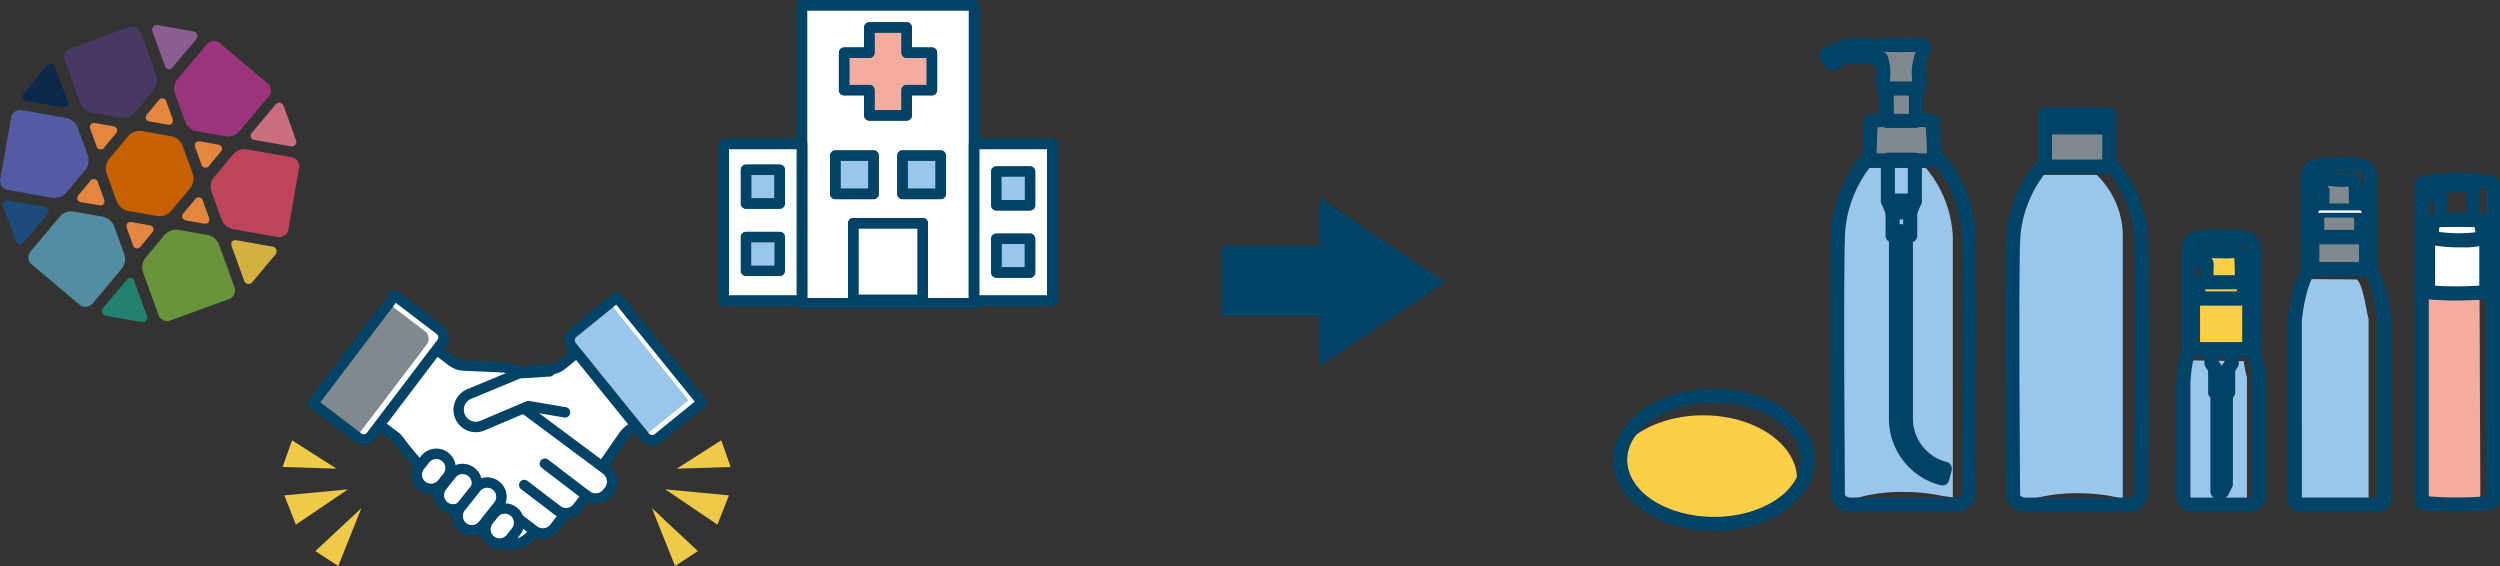<svg xmlns="http://www.w3.org/2000/svg" width="265" height="60" viewBox="0 0 265 60">
  <rect x="0" y="0" width="265" height="60" fill="#333333" stroke="none"/>
  <g id="メディカルネットワークって" transform="translate(-55 -2436)">
    <g id="グループ_46494" data-name="グループ 46494" transform="translate(55 2436)">
      <path id="パス_109736" data-name="パス 109736" d="M58.56,48.693,60.4,50.91s-8.354,5.936-8.345,6.756c-.009-.768,2.021,2.251,2.192,2.249l1.088-.226L57.317,61.9s1.366,1.995,2.932,1.3c0,0,2.286,2.4,4.712.431a55.811,55.811,0,0,0,5.352-4.583c.346-.555,3.247-5.043,3.962-5.81a5.45,5.45,0,0,1,1.051-.954l-5.913-7.307S66.04,47.462,63.3,47.082a6.106,6.106,0,0,0-4.74,1.611" transform="translate(-7.878 -7.482)" fill="#fff"/>
      <path id="パス_109737" data-name="パス 109737" d="M57.328,64.073a2.085,2.085,0,0,1-1.623-.772l-1-1.232a.552.552,0,1,1,.857-.7l1,1.231a.983.983,0,0,0,1.384.144l3.43-2.789a.553.553,0,0,1,.7.859l-3.431,2.789a2.071,2.071,0,0,1-1.313.466" transform="translate(-8.262 -9.701)" fill="#004367"/>
      <path id="パス_109738" data-name="パス 109738" d="M60.3,66.59a1.974,1.974,0,0,1-.223-.012,2.092,2.092,0,0,1-1.421-.772l-1.039-1.283a.552.552,0,1,1,.857-.7l1.038,1.283a1,1,0,0,0,.679.367,1.018,1.018,0,0,0,.74-.219L63.839,62.9a.552.552,0,0,1,.694.859l-2.906,2.36a2.082,2.082,0,0,1-1.326.474" transform="translate(-8.702 -10.14)" fill="#004367"/>
      <path id="パス_109739" data-name="パス 109739" d="M64.367,66.233a3.457,3.457,0,0,1-2.692-1.283l.849-.706a2.362,2.362,0,0,0,3.326.356L70.5,60.822a4.539,4.539,0,0,0,1.216-1.53L75.1,54.418a4.706,4.706,0,0,1,1.582-1.184.549.549,0,0,1,.753.206.555.555,0,0,1-.206.754,6.832,6.832,0,0,0-1.2.823l-3.36,4.835a5.407,5.407,0,0,1-1.469,1.829L66.544,65.46a3.44,3.44,0,0,1-2.177.773" transform="translate(-9.335 -8.704)" fill="#004367"/>
      <path id="パス_109740" data-name="パス 109740" d="M54.7,59.91a.553.553,0,0,1-.528-.714l-.152-.013a8.061,8.061,0,0,1-.971-.121.545.545,0,0,1-.317-.193l-.169-.208c-.087-.11-.177-.211-.261-.306a1.776,1.776,0,0,1-.625-1.261,1.235,1.235,0,0,1,.507-.847l7.29-5.39-1.55-1.992a.554.554,0,0,1,.087-.77,8.323,8.323,0,0,1,4.095-1.838l3.965-.3a1.782,1.782,0,0,0,.99-.395L68.8,44.149a.552.552,0,0,1,.7.858L67.76,46.42a2.879,2.879,0,0,1-1.6.639l-4,.3a6.82,6.82,0,0,0-3.017,1.269l1.552,2a.556.556,0,0,1-.108.785l-7.726,5.712a.349.349,0,0,0-.089.1c.027.026.219.245.36.4.094.107.193.22.291.342l.039.048c.218.033.443.05.65.068a2.945,2.945,0,0,1,1.038.2l3.534-2.873a.553.553,0,0,1,.7.859l-4.33,3.52a.545.545,0,0,1-.347.124" transform="translate(-7.822 -7.34)" fill="#004367"/>
      <path id="パス_109741" data-name="パス 109741" d="M85.143,48.827l-9.015-11.14L71.093,41.78a.5.5,0,0,0-.074.708L79.4,52.847a.5.5,0,0,0,.705.073Z" transform="translate(-10.732 -6.168)" fill="#47a6b4"/>
      <path id="パス_109742" data-name="パス 109742" d="M76.163,37.687l-4.654,3.784a1,1,0,0,0-.146,1.4l7.766,9.6a.99.99,0,0,0,1.4.145l4.654-3.784" transform="translate(-10.768 -6.166)" fill="#9bc6eb"/>
      <path id="パス_109743" data-name="パス 109743" d="M76.925,37.687l-.751.611,8.334,10.3-4.655,3.784c-.006.005-.014.008-.02.013l.058.072a.99.99,0,0,0,1.4.145l4.654-3.784Z" transform="translate(-11.529 -6.166)" fill="#fff"/>
      <path id="パス_109744" data-name="パス 109744" d="M79.8,53.288a1.536,1.536,0,0,1-1.2-.572l-7.766-9.6a1.552,1.552,0,0,1,.226-2.175l4.656-3.784a.55.55,0,0,1,.776.082L85.51,48.381a.556.556,0,0,1-.082.778l-4.654,3.784a1.538,1.538,0,0,1-.972.344M75.985,38.367,71.758,41.8a.445.445,0,0,0-.065.621l7.767,9.6a.438.438,0,0,0,.3.16.432.432,0,0,0,.323-.1l4.227-3.436Z" transform="translate(-10.669 -6.073)" fill="#004367"/>
      <path id="パス_109745" data-name="パス 109745" d="M64.039,47.981,62.27,50.254S71.98,57.211,72,58.032a1.959,1.959,0,0,1-2.122,2.316l-1.094-.192-1.914,2.269s-1.3,2.036-2.89,1.391c0,0-2.211,2.473-4.7.578a55.8,55.8,0,0,1-5.492-4.413A58.977,58.977,0,0,0,49.741,54.4c-.738-.743-2.349-2.309-2.349-2.309l5.683-7.49s3.449,2.381,6.176,1.915a6.107,6.107,0,0,1,4.788,1.462" transform="translate(-7.173 -7.426)" fill="#fff"/>
      <path id="パス_109746" data-name="パス 109746" d="M69.808,64.771a2.074,2.074,0,0,1-1.26-.425l-3.516-2.681a.553.553,0,0,1,.668-.88l3.516,2.681a.984.984,0,0,0,1.38-.188l.956-1.261a.552.552,0,1,1,.878.669l-.956,1.261a2.086,2.086,0,0,1-1.665.824" transform="translate(-9.81 -9.826)" fill="#004367"/>
      <path id="パス_109747" data-name="パス 109747" d="M67,67.375a2.1,2.1,0,0,1-1.278-.431l-2.976-2.27a.553.553,0,0,1,.668-.88l2.976,2.27a1.01,1.01,0,0,0,1.416-.192l1-1.314a.552.552,0,1,1,.878.669l-1,1.315A2.11,2.11,0,0,1,67,67.375" transform="translate(-9.463 -10.276)" fill="#004367"/>
      <path id="パス_109748" data-name="パス 109748" d="M61.13,66.968a3.427,3.427,0,0,1-2.085-.705l-4.762-3.631a2.348,2.348,0,0,1-1-2.552L52.267,59c-.779-.088-1.718-1.125-3.133-2.973-.206-.27-.36-.476-.434-.551L46.768,54a.553.553,0,0,1,.668-.88l1.96,1.495a4.527,4.527,0,0,1,.613.733c1.218,1.591,2.01,2.446,2.357,2.54a.551.551,0,0,1,.525.16l1.4,1.486a.551.551,0,0,1,.131.527,1.312,1.312,0,0,0,.527,1.687l4.762,3.631a2.359,2.359,0,0,0,3.305-.45.559.559,0,0,1,.776-.115.544.544,0,0,1,.119.762,3.487,3.487,0,0,1-2.783,1.388" transform="translate(-7.045 -8.682)" fill="#004367"/>
      <path id="パス_109749" data-name="パス 109749" d="M71.256,60.683a2.122,2.122,0,0,1-1.291-.438l-4.437-3.383a.553.553,0,0,1,.668-.88l4.438,3.383a1.033,1.033,0,0,0,1.45-.2l.164-.214a1.041,1.041,0,0,0-.2-1.453l-9.07-6.75a.554.554,0,0,1-.116-.77l1.489-2.041a6.875,6.875,0,0,0-3-1.175h-.021l-4.035-.179A2.871,2.871,0,0,1,55.672,46l-1.78-1.357a.553.553,0,0,1,.668-.881l1.78,1.358a1.768,1.768,0,0,0,1,.364l4,.178h.036a8.393,8.393,0,0,1,4.083,1.71.554.554,0,0,1,.111.766l-1.5,2.054,8.636,6.426a2.151,2.151,0,0,1,.412,3.008l-.164.214a2.12,2.12,0,0,1-1.412.825,2.278,2.278,0,0,1-.293.02" transform="translate(-8.124 -7.283)" fill="#004367"/>
      <path id="パス_109750" data-name="パス 109750" d="M39.105,48.878,47.77,37.462l5.16,3.934a.5.5,0,0,1,.1.705L44.967,52.717a.5.5,0,0,1-.7.1Z" transform="translate(-5.919 -6.133)" fill="#47a6b4"/>
      <path id="パス_109751" data-name="パス 109751" d="M47.77,37.462,52.539,41.1a1,1,0,0,1,.189,1.392l-7.464,9.834a.99.99,0,0,1-1.389.19l-4.77-3.637" transform="translate(-5.919 -6.13)" fill="#80898e"/>
      <path id="パス_109752" data-name="パス 109752" d="M53.556,42.492l-7.465,9.835a.99.99,0,0,1-1.389.188l-.137-.1,7.418-9.774a1,1,0,0,0-.188-1.393L47.95,38.313l.646-.851L53.365,41.1a1,1,0,0,1,.19,1.392" transform="translate(-6.745 -6.13)" fill="#fff"/>
      <path id="パス_109753" data-name="パス 109753" d="M44.373,53.174a1.533,1.533,0,0,1-.933-.317l-4.769-3.636a.554.554,0,0,1-.105-.776l8.665-11.415A.55.55,0,0,1,48,36.925l4.77,3.637a1.551,1.551,0,0,1,.294,2.167L45.6,52.564a1.529,1.529,0,0,1-1.021.6,1.6,1.6,0,0,1-.21.014m-4.594-4.5,4.331,3.3a.438.438,0,0,0,.616-.083L52.19,42.06a.442.442,0,0,0,.087-.327.437.437,0,0,0-.171-.291l-4.33-3.3Z" transform="translate(-5.82 -6.037)" fill="#004367"/>
      <path id="パス_109754" data-name="パス 109754" d="M55.387,63.294h0a1.518,1.518,0,0,1-.24-2.123l1.015-1.278a1.509,1.509,0,1,1,2.358,1.882l-1.015,1.278a1.509,1.509,0,0,1-2.118.241" transform="translate(-8.297 -9.625)" fill="#fff"/>
      <path id="パス_109755" data-name="パス 109755" d="M56.222,64.077a2.066,2.066,0,0,1-1.606-3.348l1.016-1.278a2.061,2.061,0,0,1,3.221,2.572L57.838,63.3a2.042,2.042,0,0,1-1.379.763,2.224,2.224,0,0,1-.237.014m1.023-4.3a.96.96,0,0,0-.11.007.945.945,0,0,0-.64.353L55.48,61.418a.964.964,0,0,0,.152,1.346h0a.957.957,0,0,0,1.342-.152l1.015-1.278a.956.956,0,0,0-.744-1.552" transform="translate(-8.199 -9.528)" fill="#004367"/>
      <path id="パス_109756" data-name="パス 109756" d="M57.731,65.762h0a1.518,1.518,0,0,1-.24-2.123L59.115,61.6a1.508,1.508,0,1,1,2.358,1.882l-1.623,2.044a1.509,1.509,0,0,1-2.118.241" transform="translate(-8.652 -9.88)" fill="#fff"/>
      <path id="パス_109757" data-name="パス 109757" d="M58.566,66.547a2.064,2.064,0,0,1-1.6-3.347l1.624-2.045a2.035,2.035,0,0,1,1.379-.763,2.064,2.064,0,0,1,1.842,3.334L60.182,65.77a2.044,2.044,0,0,1-1.379.765c-.079.008-.158.013-.237.013M60.2,61.484a.974.974,0,0,0-.111.007.943.943,0,0,0-.64.353l-1.624,2.044a.964.964,0,0,0,.152,1.346h0a.956.956,0,0,0,1.342-.151l1.624-2.046a.956.956,0,0,0-.743-1.552" transform="translate(-8.554 -9.783)" fill="#004367"/>
      <path id="パス_109758" data-name="パス 109758" d="M61.2,67.655h0a1.518,1.518,0,0,1-.24-2.123l.558-.7a1.509,1.509,0,1,1,2.358,1.882l-.558.7a1.509,1.509,0,0,1-2.118.241" transform="translate(-9.177 -10.363)" fill="#fff"/>
      <path id="パス_109759" data-name="パス 109759" d="M62.033,68.439a2.066,2.066,0,0,1-1.606-3.348l.559-.7a2.042,2.042,0,0,1,1.379-.763,2.065,2.065,0,0,1,1.842,3.334l-.56.7a2.038,2.038,0,0,1-1.378.763,2.209,2.209,0,0,1-.237.014m.568-3.721a.974.974,0,0,0-.111.006.946.946,0,0,0-.64.353l-.558.7a.963.963,0,0,0,.152,1.345h0a.957.957,0,0,0,1.342-.152l.559-.7a.965.965,0,0,0-.153-1.346.943.943,0,0,0-.592-.207" transform="translate(-9.078 -10.266)" fill="#004367"/>
      <path id="パス_109760" data-name="パス 109760" d="M52.637,60.837h0a1.518,1.518,0,0,1-.24-2.123l.558-.7a1.509,1.509,0,1,1,2.358,1.882l-.558.7a1.509,1.509,0,0,1-2.118.241" transform="translate(-7.881 -9.344)" fill="#fff"/>
      <path id="パス_109761" data-name="パス 109761" d="M53.472,61.621a2.042,2.042,0,0,1-1.277-.447h0a2.072,2.072,0,0,1-.327-2.9l.558-.7a2.061,2.061,0,1,1,3.222,2.571l-.558.7a2.046,2.046,0,0,1-1.379.763,2.251,2.251,0,0,1-.238.014m-.591-1.313a.959.959,0,0,0,1.343-.152l.558-.7a.956.956,0,1,0-1.5-1.193l-.558.7a.963.963,0,0,0,.151,1.347" transform="translate(-7.783 -9.247)" fill="#004367"/>
      <path id="パス_109762" data-name="パス 109762" d="M68.584,51.282l-3.9-.662L59.744,52.71a1.814,1.814,0,0,1-1.3-3.39l5.238-2.18,3.283-.206" transform="translate(-8.67 -7.566)" fill="#fff"/>
      <path id="パス_109763" data-name="パス 109763" d="M59,53.284a2.368,2.368,0,0,1-.844-4.577l5.224-2.174a.557.557,0,0,1,.177-.042l3.283-.206a.553.553,0,0,1,.068,1.1l-3.19.2-5.154,2.146a1.267,1.267,0,0,0-.712.67,1.261,1.261,0,0,0,1.6,1.692l4.919-2.082a.517.517,0,0,1,.306-.036l3.9.663a.553.553,0,0,1-.184,1.09L64.648,51.1l-4.787,2.027a2.4,2.4,0,0,1-.864.162" transform="translate(-8.572 -7.473)" fill="#004367"/>
      <path id="パス_109764" data-name="パス 109764" d="M44.266,64.219l-2.45,6.137-2.423-1.586Z" transform="translate(-5.962 -10.356)" fill="#efca48"/>
      <path id="パス_109765" data-name="パス 109765" d="M42.262,61.88l-5.525,3.737-1.219-3.1Z" transform="translate(-5.376 -10.007)" fill="#efca48"/>
      <path id="パス_109766" data-name="パス 109766" d="M41.016,58.611,35.3,58.43l1-2.83Z" transform="translate(-5.343 -8.93)" fill="#efca48"/>
      <path id="パス_109767" data-name="パス 109767" d="M81.428,64.219l2.45,6.137L86.3,68.771Z" transform="translate(-12.325 -10.356)" fill="#efca48"/>
      <path id="パス_109768" data-name="パス 109768" d="M83.1,61.88l5.525,3.737,1.219-3.1Z" transform="translate(-12.577 -10.007)" fill="#efca48"/>
      <path id="パス_109769" data-name="パス 109769" d="M84.528,58.611l5.716-.18-1-2.83Z" transform="translate(-12.793 -8.93)" fill="#efca48"/>
      <rect id="長方形_9890" data-name="長方形 9890" width="18.244" height="31.587" transform="translate(85.008 0.553)" fill="#fff"/>
      <path id="パス_109770" data-name="パス 109770" d="M118.316,32.692H100.07a.552.552,0,0,1-.552-.553V.553A.552.552,0,0,1,100.07,0h18.245a.552.552,0,0,1,.552.553V32.139a.552.552,0,0,1-.552.553m-17.693-1.106h17.141V1.107H100.622Z" transform="translate(-15.063)" fill="#004367"/>
      <path id="パス_109771" data-name="パス 109771" d="M118.316,32.692H100.07a.552.552,0,0,1-.552-.553V.553A.552.552,0,0,1,100.07,0h18.245a.552.552,0,0,1,.552.553V32.139a.552.552,0,0,1-.552.553m-17.693-1.106h17.141V1.107H100.622Z" transform="translate(-15.063)" fill="#004367"/>
      <rect id="長方形_9891" data-name="長方形 9891" width="8.293" height="16.624" transform="translate(103.252 15.247)" fill="#fff"/>
      <path id="パス_109772" data-name="パス 109772" d="M129.862,35.32h-8.292a.552.552,0,0,1-.552-.553V18.143a.552.552,0,0,1,.552-.553h8.292a.552.552,0,0,1,.552.553V34.767a.552.552,0,0,1-.552.553m-7.741-1.106h7.189V18.7h-7.189Z" transform="translate(-18.316 -2.893)" fill="#004367"/>
      <path id="パス_109773" data-name="パス 109773" d="M129.862,35.32h-8.292a.552.552,0,0,1-.552-.553V18.143a.552.552,0,0,1,.552-.553h8.292a.552.552,0,0,1,.552.553V34.767a.552.552,0,0,1-.552.553m-7.741-1.106h7.189V18.7h-7.189Z" transform="translate(-18.316 -2.893)" fill="#004367"/>
      <rect id="長方形_9892" data-name="長方形 9892" width="8.293" height="16.624" transform="translate(76.715 15.247)" fill="#fff"/>
      <path id="パス_109774" data-name="パス 109774" d="M98.592,35.32H90.3a.552.552,0,0,1-.552-.553V18.143a.552.552,0,0,1,.552-.553h8.293a.552.552,0,0,1,.552.553V34.767a.552.552,0,0,1-.552.553M90.85,34.214h7.189V18.7H90.85Z" transform="translate(-13.583 -2.893)" fill="#004367"/>
      <path id="パス_109775" data-name="パス 109775" d="M98.592,35.32H90.3a.552.552,0,0,1-.552-.553V18.143a.552.552,0,0,1,.552-.553h8.293a.552.552,0,0,1,.552.553V34.767a.552.552,0,0,1-.552.553M90.85,34.214h7.189V18.7H90.85Z" transform="translate(-13.583 -2.893)" fill="#004367"/>
      <path id="パス_109776" data-name="パス 109776" d="M105.435,6.093h2.672V3.415h3.962V6.093h2.672v3.972h-2.672v2.679h-3.962V10.065h-2.672Z" transform="translate(-15.958 -0.51)" fill="#f4ac9f"/>
      <path id="パス_109777" data-name="パス 109777" d="M111.971,13.2h-3.962a.553.553,0,0,1-.552-.554V10.52h-2.121a.552.552,0,0,1-.552-.553V6a.552.552,0,0,1,.552-.553h2.121V3.318a.553.553,0,0,1,.552-.554h3.962a.552.552,0,0,1,.552.554V5.443h2.12a.552.552,0,0,1,.552.553V9.967a.552.552,0,0,1-.552.553h-2.12v2.126a.552.552,0,0,1-.552.554m-3.411-1.107h2.858V9.967a.552.552,0,0,1,.552-.553h2.12V6.549h-2.12A.552.552,0,0,1,111.419,6V3.871H108.56V6a.552.552,0,0,1-.552.553h-2.121V9.414h2.121a.552.552,0,0,1,.552.553Z" transform="translate(-15.859 -0.413)" fill="#004367"/>
      <path id="パス_109778" data-name="パス 109778" d="M111.971,13.2h-3.962a.553.553,0,0,1-.552-.554V10.52h-2.121a.552.552,0,0,1-.552-.553V6a.552.552,0,0,1,.552-.553h2.121V3.318a.553.553,0,0,1,.552-.554h3.962a.552.552,0,0,1,.552.554V5.443h2.12a.552.552,0,0,1,.552.553V9.967a.552.552,0,0,1-.552.553h-2.12v2.126a.552.552,0,0,1-.552.554m-3.411-1.107h2.858V9.967a.552.552,0,0,1,.552-.553h2.12V6.549h-2.12A.552.552,0,0,1,111.419,6V3.871H108.56V6a.552.552,0,0,1-.552.553h-2.121V9.414h2.121a.552.552,0,0,1,.552.553Z" transform="translate(-15.859 -0.413)" fill="#004367"/>
      <rect id="長方形_9893" data-name="長方形 9893" width="4.054" height="4.063" transform="translate(95.663 16.489)" fill="#9bc6eb"/>
      <path id="パス_109779" data-name="パス 109779" d="M116.68,24.169h-4.055a.552.552,0,0,1-.552-.553V19.552a.552.552,0,0,1,.552-.553h4.055a.552.552,0,0,1,.552.553v4.064a.552.552,0,0,1-.552.553m-3.5-1.107h2.951V20.1h-2.951Z" transform="translate(-16.963 -3.06)" fill="#004367"/>
      <path id="パス_109780" data-name="パス 109780" d="M116.68,24.169h-4.055a.552.552,0,0,1-.552-.553V19.552a.552.552,0,0,1,.552-.553h4.055a.552.552,0,0,1,.552.553v4.064a.552.552,0,0,1-.552.553m-3.5-1.107h2.951V20.1h-2.951Z" transform="translate(-16.963 -3.06)" fill="#004367"/>
      <rect id="長方形_9894" data-name="長方形 9894" width="4.054" height="4.063" transform="translate(88.543 16.489)" fill="#9bc6eb"/>
      <path id="パス_109781" data-name="パス 109781" d="M108.29,24.169h-4.054a.552.552,0,0,1-.552-.553V19.552a.552.552,0,0,1,.552-.553h4.054a.552.552,0,0,1,.552.553v4.064a.552.552,0,0,1-.552.553m-3.5-1.107h2.951V20.1h-2.951Z" transform="translate(-15.693 -3.06)" fill="#004367"/>
      <path id="パス_109782" data-name="パス 109782" d="M108.29,24.169h-4.054a.552.552,0,0,1-.552-.553V19.552a.552.552,0,0,1,.552-.553h4.054a.552.552,0,0,1,.552.553v4.064a.552.552,0,0,1-.552.553m-3.5-1.107h2.951V20.1h-2.951Z" transform="translate(-15.693 -3.06)" fill="#004367"/>
      <rect id="長方形_9895" data-name="長方形 9895" width="3.566" height="3.574" transform="translate(105.616 18.179)" fill="#fff"/>
      <path id="パス_109783" data-name="パス 109783" d="M127.919,25.691h-3.566a.552.552,0,0,1-.552-.553V21.564a.552.552,0,0,1,.552-.553h3.566a.552.552,0,0,1,.552.553v3.574a.552.552,0,0,1-.552.553m-3.014-1.106h2.462V22.118h-2.462Z" transform="translate(-18.738 -3.382)" fill="#004367"/>
      <rect id="長方形_9896" data-name="長方形 9896" width="3.566" height="3.574" transform="translate(105.616 18.179)" fill="#9bc6eb"/>
      <path id="パス_109784" data-name="パス 109784" d="M127.919,25.691h-3.566a.552.552,0,0,1-.552-.553V21.564a.552.552,0,0,1,.552-.553h3.566a.552.552,0,0,1,.552.553v3.574a.552.552,0,0,1-.552.553m-3.014-1.106h2.462V22.118h-2.462Z" transform="translate(-18.738 -3.382)" fill="#004367"/>
      <rect id="長方形_9897" data-name="長方形 9897" width="3.566" height="3.574" transform="translate(105.616 25.312)" fill="#9bc6eb"/>
      <path id="パス_109785" data-name="パス 109785" d="M127.919,34.19h-3.566a.553.553,0,0,1-.552-.554V30.062a.552.552,0,0,1,.552-.553h3.566a.552.552,0,0,1,.552.553v3.574a.552.552,0,0,1-.552.554m-3.014-1.107h2.462V30.616h-2.462Z" transform="translate(-18.738 -4.75)" fill="#004367"/>
      <path id="パス_109786" data-name="パス 109786" d="M127.919,34.19h-3.566a.553.553,0,0,1-.552-.554V30.062a.552.552,0,0,1,.552-.553h3.566a.552.552,0,0,1,.552.553v3.574a.552.552,0,0,1-.552.554m-3.014-1.107h2.462V30.616h-2.462Z" transform="translate(-18.738 -4.75)" fill="#004367"/>
      <rect id="長方形_9898" data-name="長方形 9898" width="3.566" height="3.574" transform="translate(79.079 17.997)" fill="#9bc6eb"/>
      <path id="パス_109787" data-name="パス 109787" d="M96.65,25.475H93.084a.552.552,0,0,1-.552-.554V21.347a.552.552,0,0,1,.552-.553H96.65a.552.552,0,0,1,.552.553v3.574a.553.553,0,0,1-.552.554m-3.014-1.107H96.1V21.9H93.636Z" transform="translate(-14.005 -3.347)" fill="#004367"/>
      <path id="パス_109788" data-name="パス 109788" d="M96.65,25.475H93.084a.552.552,0,0,1-.552-.554V21.347a.552.552,0,0,1,.552-.553H96.65a.552.552,0,0,1,.552.553v3.574a.553.553,0,0,1-.552.554m-3.014-1.107H96.1V21.9H93.636Z" transform="translate(-14.005 -3.347)" fill="#004367"/>
      <rect id="長方形_9899" data-name="長方形 9899" width="3.566" height="3.574" transform="translate(79.079 25.129)" fill="#fff"/>
      <path id="パス_109789" data-name="パス 109789" d="M96.65,33.973H93.084a.552.552,0,0,1-.552-.554V29.845a.552.552,0,0,1,.552-.553H96.65a.552.552,0,0,1,.552.553v3.574a.553.553,0,0,1-.552.554m-3.014-1.107H96.1V30.4H93.636Z" transform="translate(-14.005 -4.715)" fill="#004367"/>
      <rect id="長方形_9900" data-name="長方形 9900" width="3.566" height="3.574" transform="translate(79.079 25.129)" fill="#9bc6eb"/>
      <path id="パス_109790" data-name="パス 109790" d="M96.65,33.973H93.084a.552.552,0,0,1-.552-.554V29.845a.552.552,0,0,1,.552-.553H96.65a.552.552,0,0,1,.552.553v3.574a.553.553,0,0,1-.552.554m-3.014-1.107H96.1V30.4H93.636Z" transform="translate(-14.005 -4.715)" fill="#004367"/>
      <rect id="長方形_9901" data-name="長方形 9901" width="7.371" height="8.128" transform="translate(90.444 23.664)" fill="#fff"/>
      <path id="パス_109791" data-name="パス 109791" d="M113.848,36.812h-7.371a.552.552,0,0,1-.552-.553V28.131a.552.552,0,0,1,.552-.553h7.371a.552.552,0,0,1,.552.553v8.128a.552.552,0,0,1-.552.553m-6.82-1.106H113.3V28.685h-6.268Z" transform="translate(-16.032 -4.467)" fill="#004367"/>
      <path id="パス_109792" data-name="パス 109792" d="M113.848,36.812h-7.371a.552.552,0,0,1-.552-.553V28.131a.552.552,0,0,1,.552-.553h7.371a.552.552,0,0,1,.552.553v8.128a.552.552,0,0,1-.552.553m-6.82-1.106H113.3V28.685h-6.268Z" transform="translate(-16.032 -4.467)" fill="#004367"/>
      <path id="パス_109793" data-name="パス 109793" d="M11.849,22.99a.452.452,0,0,0-.842-.15L9.819,24.265a.451.451,0,0,0,.292.8l1.824.324c.465.083.711-.212.55-.656Z" transform="translate(-1.461 -3.631)" fill="#e58640"/>
      <path id="パス_109794" data-name="パス 109794" d="M2.964,11.063a.5.5,0,0,0,.35.847l3.731.66c.458.083.705-.213.542-.657l-1.3-3.573a.5.5,0,0,0-.893-.2Z" transform="translate(-0.429 -1.187)" fill="#0d284a"/>
      <path id="パス_109795" data-name="パス 109795" d="M16.175,35.488a.448.448,0,0,0-.837-.147L12.9,38.249a.5.5,0,0,0,.274.875l3.741.663a.5.5,0,0,0,.555-.726Z" transform="translate(-1.928 -5.651)" fill="#238172"/>
      <path id="パス_109796" data-name="パス 109796" d="M11.84,15.55c-.464-.078-.709.214-.552.652l.636,1.752a.454.454,0,0,0,.844.148l1.19-1.427a.453.453,0,0,0-.293-.8Z" transform="translate(-1.701 -2.495)" fill="#e58640"/>
      <path id="パス_109797" data-name="パス 109797" d="M5.6,23.231a1.657,1.657,0,0,0,1.39-.505L9.07,20.234a1.642,1.642,0,0,0,.258-1.459L8.22,15.722a1.632,1.632,0,0,0-1.132-.95l-4.793-.848a1.012,1.012,0,0,0-1.1.663L0,21.38a1,1,0,0,0,.8,1Z" transform="translate(0 -2.253)" fill="#525ba4"/>
      <path id="パス_109798" data-name="パス 109798" d="M30.108,18.874a1.638,1.638,0,0,0-1.388.505l-2.086,2.49a1.653,1.653,0,0,0-.252,1.461l1.107,3.054a1.639,1.639,0,0,0,1.13.949l4.8.849a1.013,1.013,0,0,0,1.1-.665l1.192-6.792a1,1,0,0,0-.8-1Z" transform="translate(-3.982 -3.055)" fill="#bd445b"/>
      <path id="パス_109799" data-name="パス 109799" d="M9.745,11.462a1.631,1.631,0,0,0,1.13.951l3.193.567a1.637,1.637,0,0,0,1.389-.506l2.084-2.491A1.651,1.651,0,0,0,17.8,8.524L16.137,3.94a1.013,1.013,0,0,0-1.127-.624L8.541,5.677a1,1,0,0,0-.462,1.2Z" transform="translate(-1.215 -0.492)" fill="#493962"/>
      <path id="パス_109800" data-name="パス 109800" d="M25.884,30.576a1.629,1.629,0,0,0-1.132-.949l-3.193-.566a1.65,1.65,0,0,0-1.388.507l-2.085,2.491a1.65,1.65,0,0,0-.256,1.459L19.492,38.1a1.012,1.012,0,0,0,1.126.623l6.468-2.358a1.006,1.006,0,0,0,.465-1.2Z" transform="translate(-2.688 -4.708)" fill="#68933b"/>
      <path id="パス_109801" data-name="パス 109801" d="M12.62,28.269a1.632,1.632,0,0,0-1.131-.952l-3.194-.566a1.634,1.634,0,0,0-1.385.507L3.771,31A1,1,0,0,0,3.8,32.285l5.271,4.433a1.009,1.009,0,0,0,1.27-.2l3.13-3.735a1.653,1.653,0,0,0,.256-1.461Z" transform="translate(-0.538 -4.336)" fill="#548ca3"/>
      <path id="パス_109802" data-name="パス 109802" d="M20.358,7.433a.45.45,0,0,0,.838.148l2.432-2.907a.5.5,0,0,0-.276-.874l-3.737-.664a.5.5,0,0,0-.558.724Z" transform="translate(-2.877 -0.468)" fill="#8a5e8f"/>
      <path id="パス_109803" data-name="パス 109803" d="M30.235,34.588a.5.5,0,0,0,.894.193l2.435-2.911a.506.506,0,0,0-.349-.852l-3.73-.658c-.463-.083-.709.21-.547.652Z" transform="translate(-4.373 -4.884)" fill="#d2b140"/>
      <path id="パス_109804" data-name="パス 109804" d="M1.713,29.592a.5.5,0,0,0,.911.122l2.432-2.907a.452.452,0,0,0-.289-.8l-3.739-.658a.5.5,0,0,0-.614.675Z" transform="translate(-0.058 -4.077)" fill="#1c4b7c"/>
      <path id="パス_109805" data-name="パス 109805" d="M35.494,17.588a.5.5,0,0,0,.615-.678l-1.3-3.573a.5.5,0,0,0-.91-.118l-2.432,2.907a.451.451,0,0,0,.29.8Z" transform="translate(-4.738 -2.089)" fill="#c96e80"/>
      <path id="パス_109806" data-name="パス 109806" d="M25.026,20.263a.448.448,0,0,0,.836.147l1.192-1.424c.306-.362.173-.72-.292-.8l-1.824-.324c-.463-.08-.709.216-.547.654Z" transform="translate(-3.684 -2.866)" fill="#e58640"/>
      <path id="パス_109807" data-name="パス 109807" d="M22.938,13.7a1.631,1.631,0,0,0,1.132.949l3.2.565a1.626,1.626,0,0,0,1.388-.507l3.135-3.74a1,1,0,0,0-.03-1.283L26.486,5.245a1.011,1.011,0,0,0-1.271.2L22.087,9.184a1.647,1.647,0,0,0-.257,1.46Z" transform="translate(-3.293 -0.763)" fill="#9c347c"/>
      <path id="パス_109808" data-name="パス 109808" d="M16.388,28.048c-.463-.082-.708.214-.547.656l.632,1.748a.452.452,0,0,0,.842.148L18.5,29.176a.452.452,0,0,0-.291-.8Z" transform="translate(-2.39 -4.502)" fill="#e58640"/>
      <path id="パス_109809" data-name="パス 109809" d="M22.19,22.592a1.636,1.636,0,0,0,.253-1.455L21.337,18.08a1.649,1.649,0,0,0-1.135-.952l-3.19-.565a1.667,1.667,0,0,0-1.393.505l-2.083,2.495a1.633,1.633,0,0,0-.255,1.455l1.107,3.055a1.653,1.653,0,0,0,1.135.954l3.2.564a1.636,1.636,0,0,0,1.385-.509Z" transform="translate(-1.999 -2.68)" fill="#c66000"/>
      <path id="パス_109810" data-name="パス 109810" d="M20.4,12.8a.451.451,0,0,0-.841-.147L18.37,14.076c-.3.361-.171.724.289.8l1.826.323c.463.083.71-.21.55-.653Z" transform="translate(-2.756 -1.995)" fill="#e58640"/>
      <path id="パス_109811" data-name="パス 109811" d="M24.95,25.3a.45.45,0,0,0-.84-.149l-1.2,1.424c-.3.358-.168.72.3.8l1.824.322c.462.081.708-.214.549-.655Z" transform="translate(-3.444 -4.001)" fill="#e58640"/>
    </g>
    <g id="グループ_46493" data-name="グループ 46493" transform="translate(226 2440)">
      <path id="パス_109813" data-name="パス 109813" d="M82.732,130.819a13.068,13.068,0,0,0-1.29,4.418l.087,19.353,1.289.345,6.445-.172V135.039c-.258-.861-.559-3.575-1.245-4.178Z" transform="translate(-9.192 -105.238)" fill="#9bc6eb"/>
      <rect id="長方形_9904" data-name="長方形 9904" width="4.43" height="0.028" transform="translate(74.78 18.318)" fill="#fff"/>
      <path id="パス_109815" data-name="パス 109815" d="M89.333,131.778H82.725a.746.746,0,0,1-.746-.748v-9.906a1.958,1.958,0,0,1,.52-1.263,1.914,1.914,0,0,1,1.177-.618l.2-.025c.509-.069,1.454-.1,1.971-.113a.483.483,0,0,1,.118-.006,1.083,1.083,0,0,1,.179.011V119.1c.477.008,1.51.042,2.046.113l.2.026a1.918,1.918,0,0,1,1.174.618h0a1.942,1.942,0,0,1,.518,1.234v9.933a.746.746,0,0,1-.746.748m-5.864-1.494h5.119v-9.159a.511.511,0,0,0-.079-.2.691.691,0,0,0-.267-.192c-.042,0-.136-.016-.255-.032-.505-.068-1.452-.091-1.879-.1h-.093l-.065,0c-.425.011-1.376.034-1.881.1-.116.016-.209.029-.265.033a.813.813,0,0,0-.256.192.508.508,0,0,0-.08.231Z" transform="translate(-9.113 -106.458)" fill="#004367"/>
      <path id="パス_109816" data-name="パス 109816" d="M87.571,121.823a3.754,3.754,0,0,0-.39-.673c-.087-.044-1.083.131-1.343.065,0,0-1.205-.108-1.332-.129s-.929-.022-.929-.022l-.148.085v.763s.571.232.634.486a1.546,1.546,0,0,1,.019.248L84.02,124.6h3.638Z" transform="translate(-8.877 -106.156)" fill="#80898e"/>
      <path id="パス_109817" data-name="パス 109817" d="M87.752,125.444H84.116a.745.745,0,0,1-.744-.771l.057-1.88a1.8,1.8,0,0,0-.188-.094.75.75,0,0,1-.463-.69v-.763a.75.75,0,0,1,.377-.65l.148-.084a.741.741,0,0,1,.368-.1,7.687,7.687,0,0,1,1.052.031c.163.024,1.276.123,1.277.123a.727.727,0,0,1,.113.018c.08-.025.414-.036.6-.056a1.5,1.5,0,0,1,.889.045c.2.1.346.218.731,1.017a.746.746,0,0,1,.073.3l.086,2.778a.745.745,0,0,1-.744.771m-2.869-1.494h2.1l-.057-1.848c-.014-.028-.028-.056-.044-.087h-.011a4.237,4.237,0,0,1-1.044.037c-.163-.016-.784-.072-1.127-.108a1.03,1.03,0,0,1,.18.372,1.674,1.674,0,0,1,.04.411Z" transform="translate(-8.973 -106.248)" fill="#004367"/>
      <path id="パス_109818" data-name="パス 109818" d="M82.131,155.789a1.331,1.331,0,0,1-.868-.305,1.4,1.4,0,0,1-.472-1.13v-18.8a15.572,15.572,0,0,1,1.55-5.738,1.128,1.128,0,0,1,.552-.915,1.5,1.5,0,0,1,.9-.181l.162-.006c.047-.007.1-.008.143-.011l2,.026,2.376-.026a1.072,1.072,0,0,1,.141.011l.144.006a1.453,1.453,0,0,1,.876.18,1.192,1.192,0,0,1,.572.881,15.452,15.452,0,0,1,1.568,5.717l0,18.859a1.41,1.41,0,0,1-.472,1.131,1.389,1.389,0,0,1-1,.3H82.26c-.036,0-.079.006-.128.006m.15-1.5h8l.006-18.739s-.294-3.52-1.475-5.181a.672.672,0,0,1-.087-.162h0c-.112,0-.21,0-.3-.015l-2.329.026-1.955-.026c-.088.009-.186.013-.3.015a.787.787,0,0,1-.087.162c-1.185,1.667-1.476,5.2-1.478,5.24Zm6.2-24.845h0Zm-4.932-.138h0" transform="translate(-9.287 -105.553)" fill="#004367"/>
      <path id="パス_109819" data-name="パス 109819" d="M88.76,129.974V126.8l-.064-.065v-.075s-.319-.405-.4-.405h-.048v-2s-.049-.164-.163-.164H83.747c-.115,0-.164.164-.164.164v2h-.047c-.087,0-.4.405-.4.405v.075l-.065.065v3.173l-.03.03v.3H88.79V130Z" transform="translate(-8.936 -105.777)" fill="#80898e"/>
      <path id="パス_109820" data-name="パス 109820" d="M88.884,131.147H83.132a.746.746,0,0,1-.745-.748v-.3a.776.776,0,0,1,.029-.207v-3a.745.745,0,0,1,.131-.421.711.711,0,0,1,.094-.179,4.439,4.439,0,0,1,.292-.343v-1.6a.726.726,0,0,1,.033-.216.931.931,0,0,1,.875-.695h4.334a.931.931,0,0,1,.875.695.726.726,0,0,1,.033.216v1.6a4.168,4.168,0,0,1,.292.342.709.709,0,0,1,.14.3.739.739,0,0,1,.084.305v2.991a.818.818,0,0,1,.03.211v.3a.746.746,0,0,1-.745.748M83.132,130.1h0Zm.776-.448h4.2V127.1c-.025-.028-.049-.057-.076-.084a.755.755,0,0,1-.441-.664v-1.418h-3.17v1.418a.746.746,0,0,1-.466.692c-.017.018-.032.038-.048.055v2.553Z" transform="translate(-9.054 -105.871)" fill="#004367"/>
      <path id="パス_109821" data-name="パス 109821" d="M88.72,127.409H83.283a.746.746,0,0,1-.745-.746.77.77,0,0,1,.745-.775H88.72a.746.746,0,0,1,.745.746.77.77,0,0,1-.745.775" transform="translate(-9.032 -105.513)" fill="#004367"/>
      <path id="パス_109822" data-name="パス 109822" d="M48.386,120.56h-6.45c-.455.488-2.565,2.59-2.721,7.317-.058,1.765-.078,5.323-.078,9.389,0,6.2.046,13.586.076,17.589,0,0,0,.333,0,.356.013.165.165.495,1.124.495a3.292,3.292,0,0,0,.65-.121c.3-.107.148-.024.77-.225a17.742,17.742,0,0,1,4.37-.45A19.32,19.32,0,0,1,50,155.3c.322.065,1.063.137,1.25.208V127.862a12.138,12.138,0,0,0-2.863-7.3" transform="translate(-15.25 -106.76)" fill="#9bc6eb"/>
      <path id="パス_109823" data-name="パス 109823" d="M51.569,157.317H40.635a2.021,2.021,0,0,1-2.2-1.69l-.006-.568c-.057-8.226-.135-22.658,0-26.908a13.907,13.907,0,0,1,3.611-9l.639-.519a.743.743,0,0,1,.443-.163L45,118.411a.875.875,0,0,1,.282-.057l.842.025.8-.025a.918.918,0,0,1,.316.059l1.841.057a.74.74,0,0,1,.443.163l.584.469a13.863,13.863,0,0,1,3.666,9.048c.155,4.666.041,21.975,0,27.168v.262a2.018,2.018,0,0,1-2.205,1.737m-11.646-1.752a.847.847,0,0,0,.713.26H51.569c.618,0,.719-.32.721-.324l0-.194c.038-5.186.151-22.469,0-27.107a12.627,12.627,0,0,0-3.167-7.982l-.33-.262-1.866-.059a.723.723,0,0,1-.229-.042l-.568.017-.626-.018a.649.649,0,0,1-.217.044l-1.863.057-.391.315h0a12.708,12.708,0,0,0-3.109,7.932c-.1,3.085-.1,12.871,0,26.849l0,.521,0,0" transform="translate(-15.364 -107.087)" fill="#004367"/>
      <path id="パス_109824" data-name="パス 109824" d="M48.677,115.786c-.037-.109.2-.018-.163-.109s-2.884-.157-3.085-.163h-.014c-.2.006-2.737.076-3.084.163-.363.091-.127,0-.164.109s-.2,3.36-.163,4.087H48.84c.037-.727-.126-3.978-.163-4.087" transform="translate(-14.835 -106.883)" fill="#80898e"/>
      <path id="パス_109825" data-name="パス 109825" d="M48.934,120.716H42.1a.748.748,0,0,1-.745-.71c-.017-.376.06-2.973.149-3.981a.752.752,0,0,1-.027-.2.766.766,0,0,1,.616-.737l.154-.034c.447-.111,2.9-.176,3.215-.184l.056,0a28.452,28.452,0,0,1,3.272.186l.152.034a.766.766,0,0,1,.616.737.752.752,0,0,1-.027.2c.089,1.008.166,3.606.149,3.981a.748.748,0,0,1-.745.71m-6.091-1.494H48.19c-.019-.831-.076-2.079-.118-2.758-.663-.046-1.992-.093-2.565-.107h-.011c-1.083.03-2.036.071-2.545.108-.031.621-.088,1.905-.107,2.757" transform="translate(-14.929 -106.972)" fill="#004367"/>
      <rect id="長方形_9905" data-name="長方形 9905" width="3.078" height="3.597" transform="translate(28.999 5.22)" fill="#80898e"/>
      <path id="パス_109826" data-name="パス 109826" d="M46.775,116.865H43.7a.746.746,0,0,1-.745-.748v-3.6a.746.746,0,0,1,.745-.748h3.08a.746.746,0,0,1,.745.748v3.6a.746.746,0,0,1-.745.748m-2.334-1.494h1.589v-2.1H44.442Z" transform="translate(-14.697 -107.301)" fill="#004367"/>
      <path id="パス_109827" data-name="パス 109827" d="M48.31,108.68c-.072-.146-.127-.163-.544-.146-.392.017-1.68.034-1.832.037s-1.442-.02-1.834-.037c-.416-.017-.471,0-.543.146a.356.356,0,0,0-.025.1,9.267,9.267,0,0,0-1.769-.226,8.9,8.9,0,0,0-1.957.163,8.764,8.764,0,0,0-1.866,1l.689.873a4.228,4.228,0,0,1,1.449-.727,5.312,5.312,0,0,1,2.049-.018c.559.057,1.384.148,1.706.184a6.066,6.066,0,0,1,.233,1.378c-.037.327-.073,1.763-.073,1.763h3.884s-.036-1.435-.072-1.763a7.964,7.964,0,0,1,.4-1.943,1.1,1.1,0,0,0,.109-.781" transform="translate(-15.42 -107.782)" fill="#80898e"/>
      <path id="パス_109828" data-name="パス 109828" d="M47.969,114.01H44.085a.746.746,0,0,1-.744-.766s.039-1.486.076-1.825a4.515,4.515,0,0,0-.1-.612c-.37-.041-.825-.091-1.177-.126l-.238-.029a4.117,4.117,0,0,0-1.56.03,3.492,3.492,0,0,0-1.157.583.758.758,0,0,1-.55.16.742.742,0,0,1-.5-.279l-.689-.872a.749.749,0,0,1,.167-1.082,8.239,8.239,0,0,1,2.142-1.113,9.511,9.511,0,0,1,2.1-.178,8.71,8.71,0,0,1,1.453.149,1.47,1.47,0,0,1,.918-.165c.352.015,1.439.03,1.745.034.417,0,1.5-.02,1.857-.034a1.13,1.13,0,0,1,1.24.553v0a1.758,1.758,0,0,1-.077,1.38,8.2,8.2,0,0,0-.354,1.613c.036.325.069,1.564.074,1.809a.746.746,0,0,1-.745.766m-3.117-1.494H47.2c-.013-.376-.029-.781-.046-.934a7.879,7.879,0,0,1,.41-2.2c-.482.011-1.218.023-1.462.026H45.95c-.312,0-1.421-.021-1.785-.037-.01.01-.019.021-.03.03a.749.749,0,0,1,.512.532,6.223,6.223,0,0,1,.251,1.644c-.016.153-.033.558-.047.934m3.553-3.74h0Z" transform="translate(-15.514 -107.879)" fill="#004367"/>
      <path id="パス_109829" data-name="パス 109829" d="M46.658,124.543H43.8a.746.746,0,0,1-.746-.746V119.4a.746.746,0,0,1,.746-.746h2.856a.746.746,0,0,1,.745.746V123.8a.746.746,0,0,1-.745.746m-2.112-1.494h1.366v-2.9H44.547Z" transform="translate(-14.682 -106.48)" fill="#004367"/>
      <path id="パス_109830" data-name="パス 109830" d="M46.161,125.221H44.3a.743.743,0,0,1-.691-.47l-.5-1.245a.747.747,0,0,1,.691-1.024h2.857a.747.747,0,0,1,.691,1.024l-.5,1.245a.746.746,0,0,1-.692.47" transform="translate(-14.682 -105.966)" fill="#004367"/>
      <path id="パス_109831" data-name="パス 109831" d="M46.1,127.55H44.235a.746.746,0,0,1-.745-.746v-2.49a.746.746,0,0,1,.745-.748H46.1a.746.746,0,0,1,.746.748v2.49a.746.746,0,0,1-.746.746m-1.117-1.494h.372v-1h-.372Z" transform="translate(-14.619 -105.831)" fill="#004367"/>
      <path id="パス_109832" data-name="パス 109832" d="M49.469,153.454a.724.724,0,0,1-.183-.024,7.287,7.287,0,0,1-5.482-7.073V126.5a.746.746,0,0,1,.745-.746H45.6a.746.746,0,0,1,.745.746v19.853a4.743,4.743,0,0,0,3.568,4.6.747.747,0,0,1,.537.907l-.259,1.022a.746.746,0,0,1-.722.563" transform="translate(-14.576 -105.989)" fill="#004367"/>
      <path id="パス_109833" data-name="パス 109833" d="M71.389,138.319c-.449.89-.306.937-.282,2.234l.11,12.58.757.482,5.859-.052V140.128a14.953,14.953,0,0,1-.344-1.723Z" transform="translate(-10.658 -104.125)" fill="#9bc6eb"/>
      <path id="パス_109834" data-name="パス 109834" d="M77.044,128.566a4.041,4.041,0,0,0-.412-.721c-.091-.047-1.141.139-1.415.07,0,0-1.285-.016-1.418-.039a.889.889,0,0,0-.183.014v-.014l-.435.09-.294.061-.324.065a.225.225,0,0,0-.072.192v.625l.844.251a.078.078,0,0,1,.011.024,1.566,1.566,0,0,1,.021.265l-.064,2.095h3.835Z" transform="translate(-10.45 -105.272)" fill="#fbcf47"/>
      <path id="パス_109835" data-name="パス 109835" d="M77.231,132.388H73.395a.745.745,0,0,1-.744-.771l.055-1.8-.333-.1a.747.747,0,0,1-.534-.717v-.624a.957.957,0,0,1,.408-.814.729.729,0,0,1,.258-.108l1.057-.217a.8.8,0,0,1,.2-.013,1.208,1.208,0,0,1,.268.01c.162.014,1.285.025,1.288.025a.8.8,0,0,1,.173.023,4.306,4.306,0,0,0,.64-.057c.493-.054.7-.075.931.048.195.1.345.218.746,1.065a.758.758,0,0,1,.07.3l.092,2.978a.745.745,0,0,1-.744.771m-3.068-1.494h2.3l-.064-2.051c-.018-.04-.041-.086-.065-.132l-.042,0a4.736,4.736,0,0,1-1.051.042c-.755-.01-1.11-.022-1.288-.032a.743.743,0,0,1,.156.227.844.844,0,0,1,.054.147,2.035,2.035,0,0,1,.041.426Z" transform="translate(-10.545 -105.367)" fill="#004367"/>
      <path id="パス_109836" data-name="パス 109836" d="M78.313,154.617H72.065a1.623,1.623,0,0,1-1.62-1.623V141.472s0-.442.008-.684c.015-.509.116-1.3.158-1.642.038-.3.144-.795.345-1.638a1.069,1.069,0,0,1,1.059-.914h6.348a1.071,1.071,0,0,1,1.06.939c.2.818.3,1.316.335,1.546.05.407.151,1.2.166,1.709.007.242.009.682.009.682v11.525a1.624,1.624,0,0,1-1.62,1.623M72.35,138.087c-.2.857-.244,1.11-.253,1.183-.045.355-.143,1.125-.156,1.561-.006.227-.007.642-.007.644v11.52a.129.129,0,0,0,.131.129h6.247a.129.129,0,0,0,.129-.129V141.472c0-.032,0-.423-.007-.642-.013-.435-.11-1.206-.148-1.5-.016-.131-.06-.39-.26-1.247Zm5.594-.367a.24.24,0,0,0,.007.041l-.007-.041m-5.513,0-.007.041a.239.239,0,0,0,.007-.041" transform="translate(-10.75 -104.381)" fill="#004367"/>
      <path id="パス_109837" data-name="パス 109837" d="M78.608,139.391H71.64a.746.746,0,0,1-.746-.748V128.02a2.046,2.046,0,0,1,.533-1.311,1.978,1.978,0,0,1,1.219-.652l.205-.026c.537-.072,1.524-.109,2.073-.119a1.129,1.129,0,0,1,.126-.007.89.89,0,0,1,.188.014v-.008c.5.007,1.589.044,2.156.121l.209.026a1.976,1.976,0,0,1,1.217.652,2.03,2.03,0,0,1,.532,1.286v10.649a.746.746,0,0,1-.745.748M72.385,137.9h5.478V128.02a.575.575,0,0,0-.1-.26.76.76,0,0,0-.3-.218c-.05,0-.148-.016-.272-.033-.571-.077-1.542-.1-1.985-.109l-.105,0H75.1a.467.467,0,0,1-.057,0c-.443.013-1.416.033-1.985.109-.123.017-.22.029-.28.034a.838.838,0,0,0-.291.217.585.585,0,0,0-.1.3Z" transform="translate(-10.684 -105.604)" fill="#004367"/>
      <path id="パス_109838" data-name="パス 109838" d="M74.925,153.445h-.489a.746.746,0,0,1-.745-.746v-9.955a.746.746,0,0,1-.244-.553V139.9l-.256-.374a.754.754,0,0,1-.129-.42v-2.316a.747.747,0,0,1-.14-.435v-.425a.744.744,0,0,1,.73-.745l.852-.018a.276.276,0,0,1,.14-.01l.251,0,.227,0a.29.29,0,0,1,.143.011l.847.017a.744.744,0,0,1,.73.745v.425a.739.739,0,0,1-.14.435v2.316a.751.751,0,0,1-.129.419l-.254.376v2.286a.753.753,0,0,1-.244.555V151.9a.739.739,0,0,1-.082.339l-.4.795a.748.748,0,0,1-.663.408m-.373-14.568.255.377a.737.737,0,0,1,.076.142.7.7,0,0,1,.076-.141l.254-.377v-2.216l-.092,0a.574.574,0,0,1-.089-.007l-.136,0-.162,0a.571.571,0,0,1-.088.007l-.094,0Zm-.884-2.944h0Z" transform="translate(-10.387 -104.595)" fill="#004367"/>
      <path id="パス_109839" data-name="パス 109839" d="M78,137.113v-4.371s.056-.229-.167-.229h-.393v-1.4a.278.278,0,0,0-.281-.285h-4.28a.277.277,0,0,0-.28.285v1.4h-.393c-.223,0-.167.229-.167.229v4.371c0,.315-.449.343-.449.343v.456h6.859v-.457s-.449-.028-.449-.342" transform="translate(-10.582 -104.911)" fill="#fbcf47"/>
      <path id="パス_109840" data-name="パス 109840" d="M78.545,138.757H71.687a.746.746,0,0,1-.745-.748v-.456a.748.748,0,0,1,.448-.686v-3.977a.949.949,0,0,1,.187-.684.891.891,0,0,1,.375-.278v-.718a1.019,1.019,0,0,1,1.024-1.032h4.28a1.019,1.019,0,0,1,1.025,1.032v.718a.888.888,0,0,1,.373.278.943.943,0,0,1,.187.684v3.972a.747.747,0,0,1,.449.689v.457a.746.746,0,0,1-.746.748m-6.858-1.2h0Zm1.192-.291h4.475c0-.017,0-.034,0-.053v-3.876a.745.745,0,0,1-.56-.723v-.938h-3.35v.938a.745.745,0,0,1-.56.723v3.876c0,.018,0,.036,0,.053m-.016-4.588h0Zm4.512-.013h0" transform="translate(-10.677 -105.009)" fill="#004367"/>
      <path id="パス_109841" data-name="パス 109841" d="M78.011,133.161H72.072a.746.746,0,0,1-.745-.746.772.772,0,0,1,.745-.777h5.939a.746.746,0,0,1,.745.746.772.772,0,0,1-.745.777" transform="translate(-10.621 -104.758)" fill="#004367"/>
      <path id="パス_109842" data-name="パス 109842" d="M28.643,154.913c3.922,0,7.312-1.563,8.928-3.822a4.664,4.664,0,0,0,.1-.9c0-3.746-4.46-6.793-9.944-6.793-3.922,0-7.311,1.563-8.928,3.822a4.654,4.654,0,0,0-.1.9c0,3.745,4.46,6.793,9.944,6.793" transform="translate(-18.183 -103.373)" fill="#fbcf47"/>
      <path id="パス_109843" data-name="パス 109843" d="M28.938,156.023c-5.895,0-10.689-3.382-10.689-7.539s4.795-7.54,10.689-7.54,10.688,3.383,10.688,7.54-4.795,7.539-10.688,7.539m0-13.585c-5.073,0-9.2,2.711-9.2,6.046s4.126,6.045,9.2,6.045,9.2-2.711,9.2-6.045-4.126-6.046-9.2-6.046" transform="translate(-18.249 -103.736)" fill="#004367"/>
      <path id="パス_109844" data-name="パス 109844" d="M64.164,121.207H58.184c-.447.48-2.516,2.544-2.669,7.189-.057,1.733-.077,5.227-.077,9.221,0,6.093.046,13.347.074,17.279,0,0,0,.326,0,.349.014.162.163.487,1.1.487a3.3,3.3,0,0,0,.637-.118c.29-.1.144-.024.754-.222a17.42,17.42,0,0,1,4.285-.442,18.989,18.989,0,0,1,3.8.385,4.066,4.066,0,0,1,.827.247V128.2a9.05,9.05,0,0,0-2.755-6.99" transform="translate(-12.908 -106.664)" fill="#9bc6eb"/>
      <path id="パス_109845" data-name="パス 109845" d="M67.57,157.235H56.85a2,2,0,0,1-2.177-1.671L54.667,155c-.056-8.066-.132-22.22,0-26.387a13.662,13.662,0,0,1,3.546-8.834l.63-.509a.732.732,0,0,1,.443-.162l1.833-.057a.7.7,0,0,1,.284-.059l.825.025.779-.025a.9.9,0,0,1,.316.06l1.8.056a.728.728,0,0,1,.441.162l.573.459a13.6,13.6,0,0,1,3.6,8.884c.151,4.579.041,21.554,0,26.648v.253a1.993,1.993,0,0,1-2.177,1.719M56.165,155.5a.84.84,0,0,0,.685.241H67.57c.593,0,.693-.3.693-.307l0-.183c.038-5.087.149-22.036,0-26.587a12.28,12.28,0,0,0-3.1-7.818l-.321-.253-1.824-.056a.752.752,0,0,1-.23-.042l-.551.016-.61-.017a.686.686,0,0,1-.217.044l-1.825.056-.378.3h0a12.459,12.459,0,0,0-3.044,7.767c-.1,3.025-.1,12.62,0,26.328l0,.512,0-.006" transform="translate(-13.033 -106.992)" fill="#004367"/>
      <path id="長方形_9906" data-name="長方形 9906" d="M.106,0H6.713A.107.107,0,0,1,6.82.107V1.289a.106.106,0,0,1-.106.106H.106A.106.106,0,0,1,0,1.289V.106A.106.106,0,0,1,.106,0Z" transform="translate(45.768 8.096)" fill="#80898e"/>
      <path id="パス_109846" data-name="パス 109846" d="M65.059,117.168H58.482a.87.87,0,0,1-.867-.869v-1.152a.87.87,0,0,1,.867-.869h6.576a.869.869,0,0,1,.866.869V116.3a.869.869,0,0,1-.866.869" transform="translate(-12.592 -106.929)" fill="#004367"/>
      <rect id="長方形_9907" data-name="長方形 9907" width="6.82" height="4.152" transform="translate(45.768 9.495)" fill="#80898e"/>
      <path id="パス_109847" data-name="パス 109847" d="M65.179,121.274H58.36a.746.746,0,0,1-.745-.748v-4.152a.746.746,0,0,1,.745-.746h6.819a.746.746,0,0,1,.746.746v4.152a.746.746,0,0,1-.746.748m-6.073-1.494h5.329v-2.658H59.106Z" transform="translate(-12.592 -106.872)" fill="#004367"/>
      <path id="パス_109848" data-name="パス 109848" d="M93.284,132.544l.181,21.743a52.113,52.113,0,0,0,5.92.133l-.086-21.7s-4.64.258-6.015-.172" transform="translate(-7.466 -104.982)" fill="#f4ac9f"/>
      <path id="パス_109849" data-name="パス 109849" d="M96.821,128.433a9.869,9.869,0,0,1-1.625-.115.917.917,0,0,1-.78-.947v-3.679l-.309-.092a.746.746,0,0,1-.533-.715v-.609a.959.959,0,0,1,.4-.81.755.755,0,0,1,.261-.108l.789-.163a.763.763,0,0,1,.266-.051l.042-.009c.236-.022.76-.063,1.532-.063a14.839,14.839,0,0,1,1.635.076.912.912,0,0,1,.813.949v5.274a.917.917,0,0,1-.793.949,11.612,11.612,0,0,1-1.7.114m-.914-1.531a14.273,14.273,0,0,0,1.919,0V122.59c-.242-.014-.564-.024-.958-.024-.529,0-.93.02-1.182.039a.744.744,0,0,1,.221.531Zm-.613-.072h0Zm3.144-4.192h0Z" transform="translate(-7.424 -106.174)" fill="#004367"/>
      <path id="パス_109850" data-name="パス 109850" d="M99.944,132.569v-5.392a.284.284,0,0,0-.241-.312s.136-.013-.074-.029l-.257-1.714c0-.06-.088-.109-.2-.109,0,0-.84-.038-2.32-.038s-2.323.038-2.323.038c-.108,0-.2.049-.2.109l-.3,1.714c-.209.016-.028.029-.028.029a.284.284,0,0,0-.241.312v5.309" transform="translate(-7.396 -105.672)" fill="#fff"/>
      <path id="パス_109851" data-name="パス 109851" d="M100.039,133.413a.746.746,0,0,1-.745-.748v-5.152a.735.735,0,0,1-.307-.47l-.18-1.2c-.391-.01-1.02-.022-1.855-.022-.852,0-1.489.011-1.873.022l-.212,1.222a.752.752,0,0,1-.257.443v5.077a.745.745,0,1,1-1.491,0v-5.309a1.1,1.1,0,0,1,.336-.8l.238-1.359a.9.9,0,0,1,.934-.757s.847-.038,2.325-.038c1.5,0,2.353.039,2.353.039h0a.882.882,0,0,1,.906.854l.188,1.217a1.089,1.089,0,0,1,.384.838v5.392a.746.746,0,0,1-.746.748m-.242-5.705h0Zm-5.69,0h0Zm5.135-1.852h0m-4.553,0h0m4.042-.525a.355.355,0,0,0,.019.133Z" transform="translate(-7.49 -105.766)" fill="#004367"/>
      <path id="パス_109852" data-name="パス 109852" d="M96.952,134.12a26.9,26.9,0,0,1-3.486-.184h-.01a1.038,1.038,0,0,1-.92-1.071V121.919a1.062,1.062,0,0,1,.945-1.07,24.638,24.638,0,0,1,7.149,0,1.062,1.062,0,0,1,.946,1.07v10.946a1.06,1.06,0,0,1-1.039,1.078,30.491,30.491,0,0,1-3.585.177m-2.926-1.62c.534.052,1.526.126,2.926.126,1.469,0,2.593-.083,3.135-.133v-10.22a24.037,24.037,0,0,0-6.061,0Zm6.412-.044a.249.249,0,0,0-.056.007l.063-.007Zm-6.865-.006.108.011a.563.563,0,0,0-.108-.011m6.962-10.112h0Zm-6.961,0h0Z" transform="translate(-7.576 -106.275)" fill="#004367"/>
      <path id="パス_109853" data-name="パス 109853" d="M96.952,155.5a26.631,26.631,0,0,1-3.486-.184,1,1,0,0,1-.93-1.071V131.351a.745.745,0,1,1,1.491,0v22.527c.534.052,1.526.126,2.926.126,1.469,0,2.593-.083,3.135-.133v-22.52a.745.745,0,1,1,1.489,0v22.892a1.061,1.061,0,0,1-1.039,1.079,30.678,30.678,0,0,1-3.585.176m3.486-1.664a.255.255,0,0,0-.056.008.618.618,0,0,0,.063-.008Zm-6.865-.006.108.013a.484.484,0,0,0-.108-.013" transform="translate(-7.576 -105.27)" fill="#004367"/>
      <path id="パス_109854" data-name="パス 109854" d="M94,126.6c.894.284,4.681.46,5.667.028" transform="translate(-7.361 -105.412)" fill="#fff"/>
      <path id="パス_109855" data-name="パス 109855" d="M97.336,127.725a15.207,15.207,0,0,1-3.463-.32.746.746,0,0,1,.451-1.423,14.938,14.938,0,0,0,5.142.055.747.747,0,0,1,.6,1.369,8.3,8.3,0,0,1-2.728.319" transform="translate(-7.456 -105.507)" fill="#004367"/>
      <path id="パス_109814" data-name="パス 109814" d="M88.015,124.052H83.753c-.111,0-.16.154-.16.154v.1h4.584v-.1s-.049-.154-.162-.154" transform="translate(-8.854 -105.747)" fill="#fff"/>
      <rect id="長方形_9903" data-name="長方形 9903" width="4.583" height="0.258" transform="translate(74.739 18.305)" fill="none"/>
    </g>
    <g id="グループ_46571" data-name="グループ 46571" transform="translate(-1573.607 3757.778) rotate(-90)">
      <rect id="長方形_9902" data-name="長方形 9902" width="7.493" height="16.028" transform="translate(1288.285 1758.107)" fill="#004367"/>
      <path id="パス_109812" data-name="パス 109812" d="M59.457,88.961l8.9,13.249,8.9-13.249Z" transform="translate(1223.521 1679.576)" fill="#004367"/>
    </g>
  </g>
</svg>
